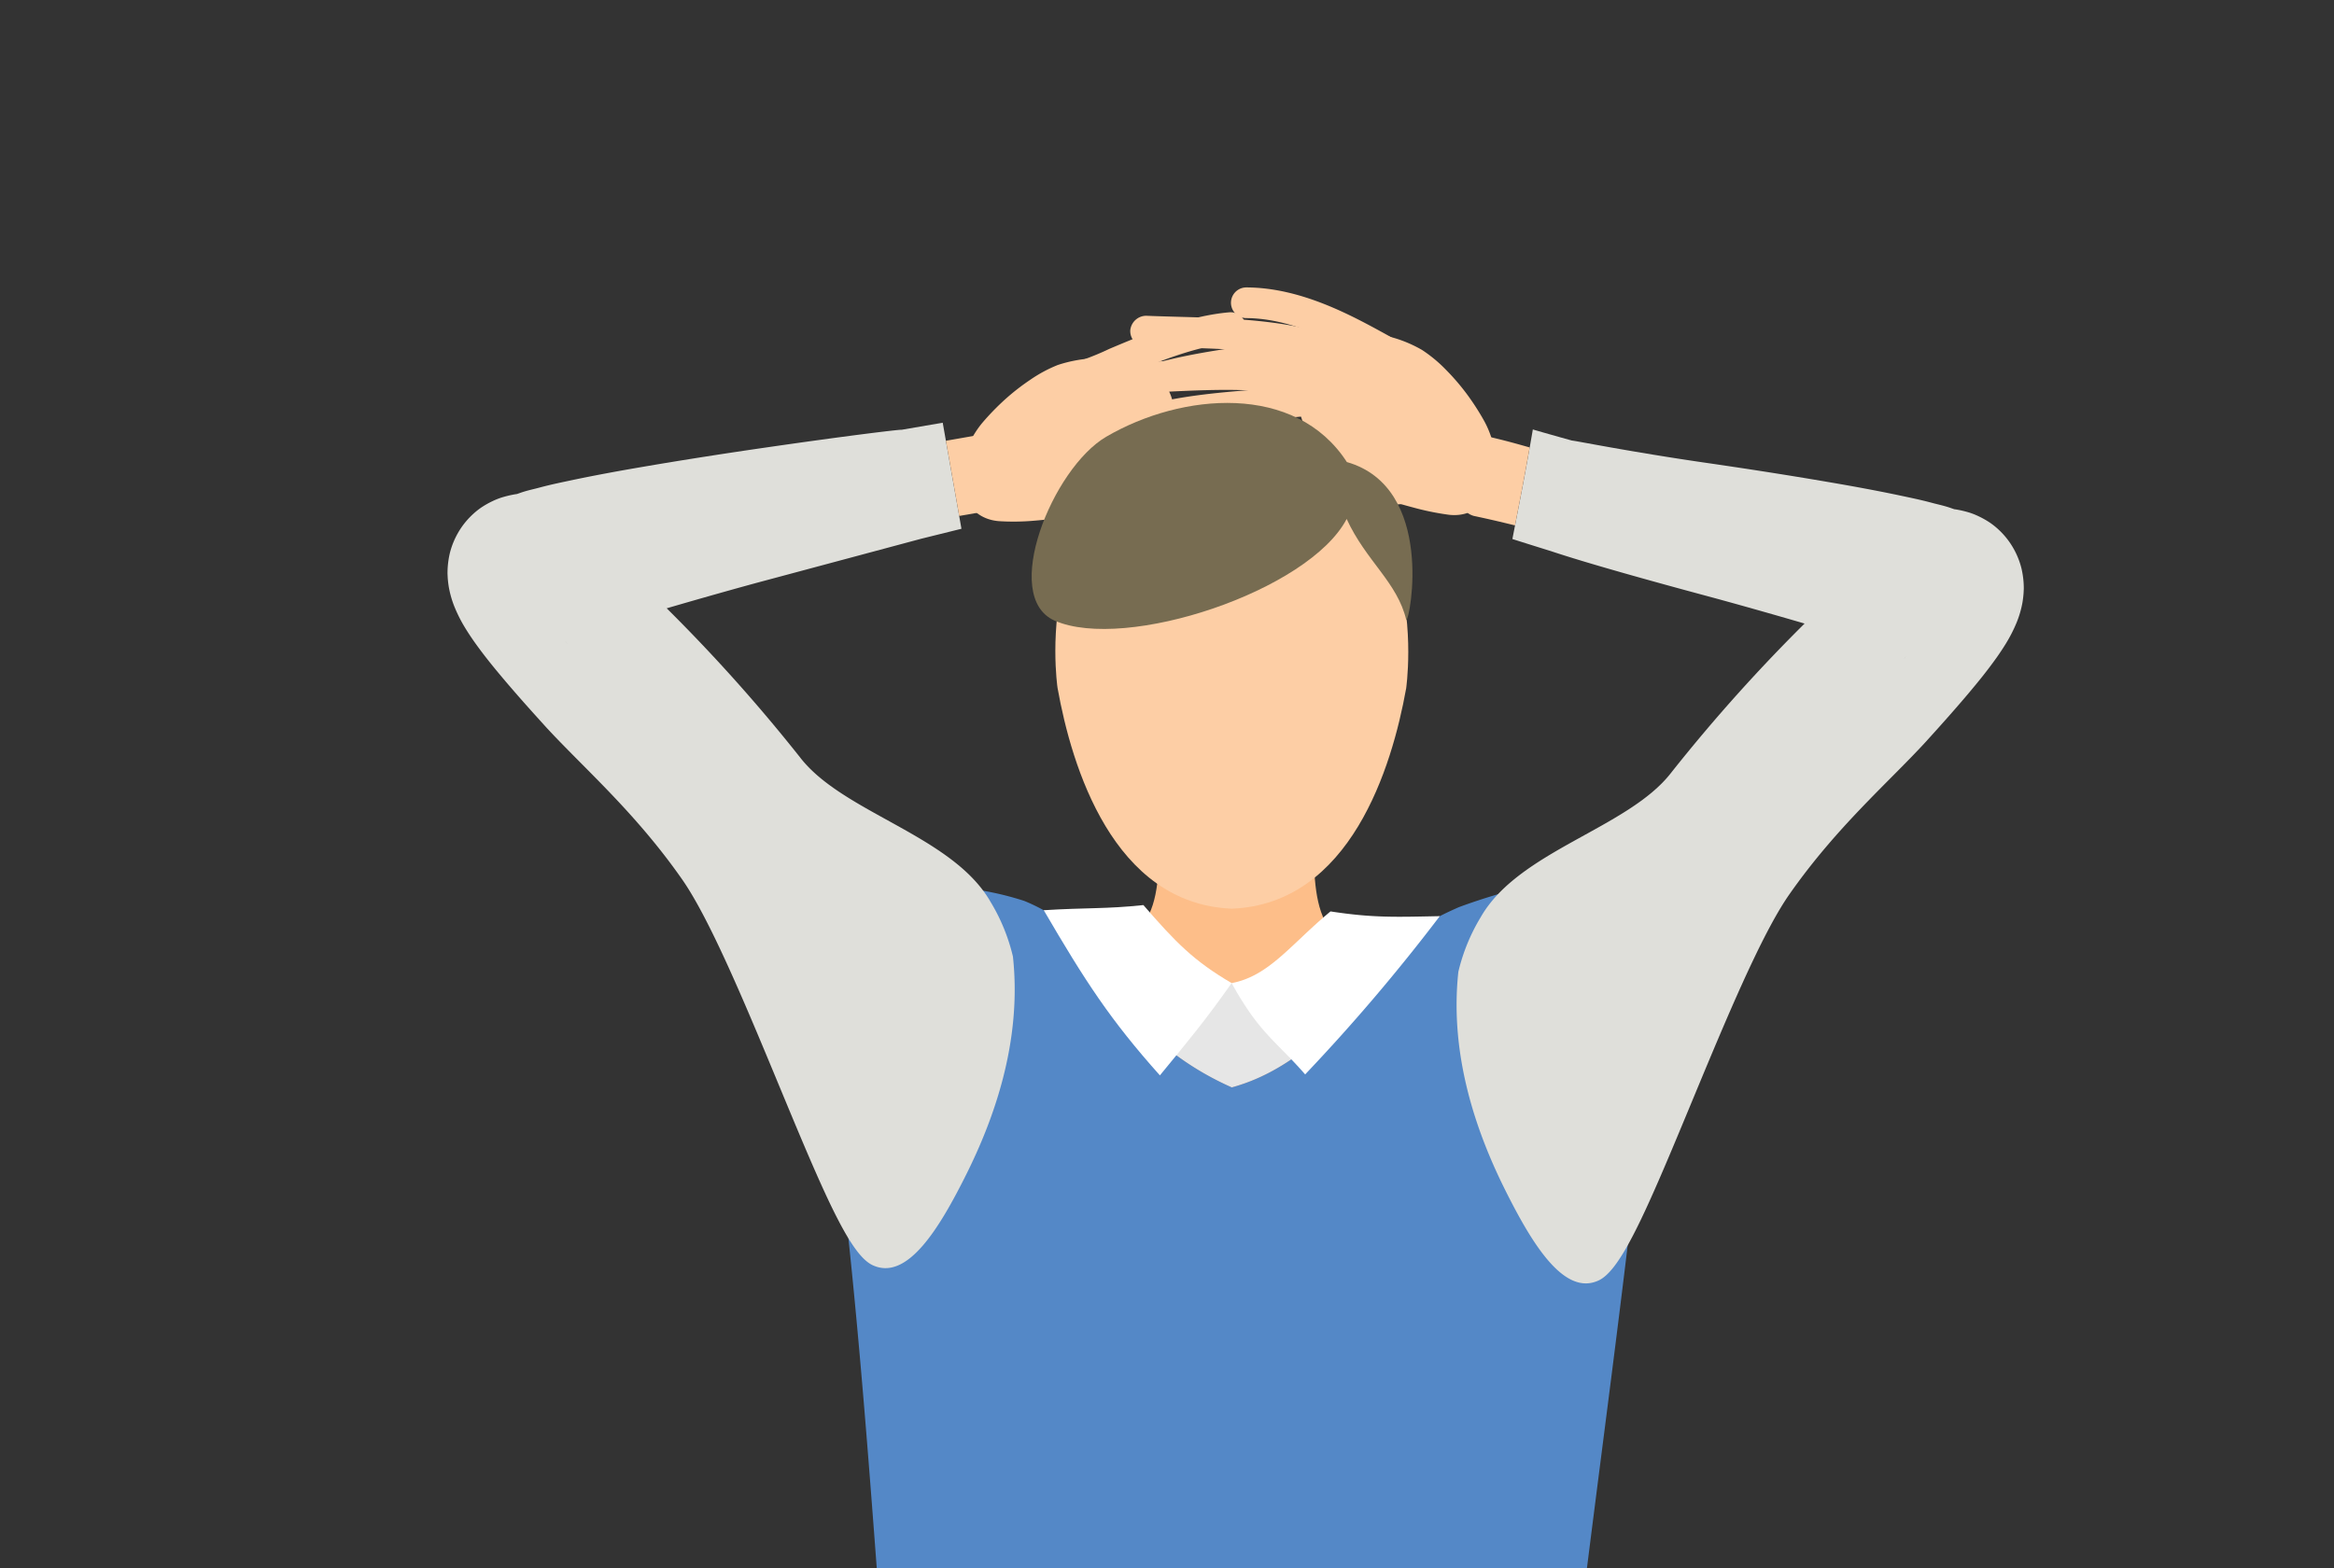 <svg xmlns="http://www.w3.org/2000/svg" xmlns:xlink="http://www.w3.org/1999/xlink" width="308" height="207" viewBox="0 0 308 207">
  <rect x="0" y="0" width="308" height="207" fill="#333333" stroke="none"/>
  <defs>
    <clipPath id="clip-path">
      <rect id="長方形_335" data-name="長方形 335" width="308" height="207" transform="translate(-657 2753.376)" fill="#fff" stroke="#707070" stroke-width="1"/>
    </clipPath>
    <clipPath id="clip-path-2">
      <rect id="長方形_334" data-name="長方形 334" width="208.01" height="469.543" fill="none"/>
    </clipPath>
  </defs>
  <g id="img_recommend01" transform="translate(657 -2753.376)" clip-path="url(#clip-path)">
    <g id="グループ_239" data-name="グループ 239" transform="translate(-597.946 2791.316)">
      <g id="グループ_238" data-name="グループ 238" clip-path="url(#clip-path-2)">
        <path id="パス_671" data-name="パス 671" d="M126.05,338.269c-9.862-4.185-21.953-6.7-22.939-10.88s-14.3-3.347-14.283,1.674-6.118,13.427-1.242,16.737c4.932,3.348,51.285,1.674,54.243,0,.319-5.221-5.918-3.347-15.78-7.531" transform="translate(31.997 121.231)" fill="#fdcea5"/>
        <path id="パス_672" data-name="パス 672" d="M143.948,339.88c0-.836-57.2-2.51-58.187-.836a4.712,4.712,0,0,0-.3,3.234,1.3,1.3,0,0,0,1.327.95h55.586a.91.91,0,0,0,.836-.475,7.135,7.135,0,0,0,.74-2.873" transform="translate(31.851 126.315)" fill="#9a8b4d"/>
        <path id="パス_673" data-name="パス 673" d="M88.707,330.411a21.922,21.922,0,0,0,10.414,2.41c6.628,0,10.161-3.113,10.161-3.113s16.336,3.582,22.03,4.72,13.256,1.607,13.256,6.427c0,1.607,0,4.017-2.84,4.017H87.211a2.141,2.141,0,0,1-2.292-1.945v-1.269c0-3.7,2.306-10.619,3.788-11.248" transform="translate(31.705 123.097)" fill="#ccbd7f"/>
        <path id="パス_674" data-name="パス 674" d="M48.806,338.269c9.862-4.185,21.953-6.7,22.939-10.88s14.3-3.347,14.283,1.674,6.118,13.427,1.242,16.737c-4.932,3.348-51.285,1.674-54.243,0-.319-5.221,5.918-3.347,15.78-7.531" transform="translate(12.326 121.231)" fill="#fdcea5"/>
        <path id="パス_675" data-name="パス 675" d="M31.587,339.88c0-.836,57.2-2.51,58.188-.836a4.72,4.72,0,0,1,.3,3.234,1.3,1.3,0,0,1-1.327.95H33.162a.91.91,0,0,1-.836-.475,7.136,7.136,0,0,1-.739-2.873" transform="translate(11.793 126.315)" fill="#9a8b4d"/>
        <path id="パス_676" data-name="パス 676" d="M87.1,330.411a21.922,21.922,0,0,1-10.414,2.41c-6.628,0-10.161-3.113-10.161-3.113s-16.336,3.582-22.03,4.72-13.256,1.607-13.256,6.427c0,1.607,0,4.017,2.841,4.017H88.6a2.141,2.141,0,0,0,2.292-1.945v-1.269c0-3.7-2.3-10.619-3.788-11.248" transform="translate(11.664 123.097)" fill="#ccbd7f"/>
        <path id="パス_677" data-name="パス 677" d="M116.285,185.873a15.761,15.761,0,0,0-4.581-11.8,18.586,18.586,0,0,0-11.866-5.106L89.8,168.228a15.333,15.333,0,0,0-12.452,5.25,17.438,17.438,0,0,0-4.565,12.971l.11,1.46c2.368,30.5,5.267,60.463,8.056,90.581,2.8,30.071,5.688,60.131,8.241,90.138l.783,9.512,24.058-.128.2-9.659c.494-30.321.655-60.438.9-90.578.261-30.083.412-60.313,1.1-90.015Z" transform="translate(27.16 62.79)" fill="#9a7c00"/>
        <path id="パス_678" data-name="パス 678" d="M103.187,330.722v-9.733l-15.122.081v9.543a3.1,3.1,0,0,0,3.06,3.113l8.938.136a3.122,3.122,0,0,0,3.124-3.141" transform="translate(32.879 119.842)" fill="#fdcea5"/>
        <path id="パス_679" data-name="パス 679" d="M89.505,193.514a15.941,15.941,0,0,0-3.027-11.889,18.185,18.185,0,0,0-11.08-6.918l-9.888-1.872a15.534,15.534,0,0,0-12.952,3.332,18.01,18.01,0,0,0-4.459,5.521,17.323,17.323,0,0,0-1.836,7.121l-.066,1.524c-1.251,30.817.729,60.294,3.3,89.725,2.631,29.381,6.251,58.485,10.5,87.473l1.415,9.527,23.986-1.869-.426-9.449c-1.176-28.769-1.721-57.591-1.288-86.207.46-28.542,1.643-57.233,5.57-84.234Z" transform="translate(17.104 64.421)" fill="#9a7c00"/>
        <path id="パス_680" data-name="パス 680" d="M75.777,329.843l-.77-9.454L59.93,321.565l.78,9.578a3.08,3.08,0,0,0,3.35,2.814l8.9-.821a3.065,3.065,0,0,0,2.817-3.292" transform="translate(22.375 119.617)" fill="#fdcea5"/>
        <path id="パス_681" data-name="パス 681" d="M142.471,67.017c1.365-6.23-7.036-13.289-19.684-6.168-26.67,18.413-39.48,17.378-63.9-.163-11.544-6.245-22.662,3.667-21.125,9.83,9.62,40.739,9.774,81.477,13.8,123.227,29.625-1,45.509-1,75.2-.07,2.725-42.475,6.849-85.164,15.713-126.656" transform="translate(14.046 21.604)" fill="#fdbe89"/>
        <path id="パス_682" data-name="パス 682" d="M94.467,55.145c-3.653,1.993-17.358,1.575-20.315-.983-.4,7.449-.455,17.759-21.045,7.906C64.669,75.117,71.565,84.554,83.645,88.887V88.9c12.1-2.99,20.1-13.776,33.359-26.668-21.849,11.2-22.188.055-22.537-7.086" transform="translate(19.828 20.221)" fill="#fdbe89"/>
        <path id="パス_683" data-name="パス 683" d="M86.3,199.987c-18.3.1-39.808-5.443-39.688-7.717,0,0-.989-14.1-.316-19.7S48.41,157.01,48.41,157.01c29.626-1,45.51-1,75.2-.07a115.277,115.277,0,0,1,2.793,12.971c.537,5.127-.2,20.948-.2,20.948.128,2.583-21.508,9.027-39.9,9.127" transform="translate(17.196 58.337)" fill="#9a7c00"/>
        <path id="パス_684" data-name="パス 684" d="M94.52,55.161c-3.63,1.976-17.248,1.566-20.188-.974-.387,7.413-.825,22.9-21.553,13.573C65.083,78.222,71.752,86.3,83.769,88.686V88.7C95.8,87.686,103.448,78.072,116.887,67.18,95.212,78.173,94.862,62.269,94.52,55.161" transform="translate(19.705 20.231)" fill="#fdbe89"/>
        <path id="パス_685" data-name="パス 685" d="M126.389,169.912A115.351,115.351,0,0,0,123.6,156.94c-29.688-.932-45.572-.927-75.2.07,0,0-1.445,9.961-2.118,15.559a70.818,70.818,0,0,0-.095,9.105s15.166,4.874,40.1,4.3c25.079-.578,40.191-6.992,40.191-6.992a89.318,89.318,0,0,0-.092-9.07" transform="translate(17.208 58.337)" fill="#aeaeae"/>
        <path id="パス_686" data-name="パス 686" d="M82.087,69.48c9.96,3.856,16.211-3.109,27.467-8.835-11.009,11.08-17.33,19.839-27.467,22.608-10.137-4.513-15.6-11.638-24.8-23.392,10.148,5.61,14.836,9.5,24.8,9.619" transform="translate(21.39 22.349)" fill="#e6e6e6"/>
        <path id="パス_687" data-name="パス 687" d="M146.272,68.78c-.846-7.823-7.466-13.106-16.387-11.216a81.441,81.441,0,0,0-9.645,2.885c-1.572.688-2.538,1.195-2.538,1.195-11.009,11.083-17.332,19.842-27.47,22.611v-.016l-.019-.01C80.1,79.713,74.648,72.613,65.47,60.884a23.317,23.317,0,0,0-2.6-1.251,39.351,39.351,0,0,0-8.806-1.78c-9.313-.641-18.042,6.88-18.6,14.445,7.673,47.131,7.86,94.489,14.162,141.881,0,0,12.232,3.225,40.587,2.964s40.6-5.85,40.6-5.85c2.781-47.889,11.533-95.025,15.45-142.513" transform="translate(13.242 21.348)" fill="#5488c7"/>
        <path id="パス_688" data-name="パス 688" d="M88.39,59.977c-5.263,4.362-8.092,8.531-13.044,9.46,3.683,6.676,5.867,7.644,9.7,12.054A248.224,248.224,0,0,0,102.813,60.6c-5.786.113-8.792.243-14.423-.626" transform="translate(28.13 22.392)" fill="#fff"/>
        <path id="パス_689" data-name="パス 689" d="M70.442,59.366c4.327,5,6.692,7.394,11.645,10.3-3.683,5.205-5.679,7.558-9.468,12.179-6.55-7.328-9.84-12.408-15.327-21.8,5.592-.352,8.241-.152,13.15-.678" transform="translate(21.39 22.164)" fill="#fff"/>
        <path id="パス_690" data-name="パス 690" d="M70.648,25.449a12.692,12.692,0,0,1-3.8,1.634,34.244,34.244,0,0,1-4.121.776c-1.388.207-2.792.341-4.187.45a30.914,30.914,0,0,1-4.205.022c-3.854-.31-5.824-3.961-4.682-8.137a12.9,12.9,0,0,1,2.506-4.842,33.461,33.461,0,0,1,3.057-3.142,30.026,30.026,0,0,1,3.281-2.548,18.368,18.368,0,0,1,3.623-1.945,18.044,18.044,0,0,1,4.266-.853C73.468,6,78.6,10.146,77.235,15.952a17.509,17.509,0,0,1-6.587,9.5" transform="translate(18.416 2.521)" fill="#fdcea5"/>
        <path id="パス_691" data-name="パス 691" d="M65,21.743a2.025,2.025,0,0,1-.358-4.018l2.066-.383c5.206-.971,16.041-3,20.484-3.219a2,2,0,0,1,2.126,1.921A2.024,2.024,0,0,1,87.4,18.167c-4.172.213-14.824,2.2-19.945,3.157l-2.086.386a2.061,2.061,0,0,1-.364.033" transform="translate(23.512 5.27)" fill="#fdcea5"/>
        <path id="パス_692" data-name="パス 692" d="M73.37,28.2a2.527,2.527,0,0,1-1.041-.225,54.816,54.816,0,0,0-10.3-3.27,59.368,59.368,0,0,1-5.984-1.663,2.533,2.533,0,0,1,1.695-4.774,56.273,56.273,0,0,0,5.478,1.515A59.566,59.566,0,0,1,74.414,23.36,2.531,2.531,0,0,1,73.37,28.2" transform="translate(20.297 6.765)" fill="#fdcea5"/>
        <path id="パス_693" data-name="パス 693" d="M68.207,16.162a2.027,2.027,0,0,1-.544-3.979c4.6-1.281,10.052-1.711,15.328-2.126C86.6,9.771,90.014,9.5,93.156,8.984a2.026,2.026,0,0,1,.659,4c-3.311.547-6.97.834-10.506,1.115-5.083.4-10.34.816-14.558,1.993a2.126,2.126,0,0,1-.545.073" transform="translate(24.709 3.343)" fill="#fdcea5"/>
        <path id="パス_694" data-name="パス 694" d="M66.642,13.412a2.027,2.027,0,0,1-.766-3.9c4.61-1.88,10.453-2.733,16.1-3.56,3.094-.453,6.017-.879,8.647-1.456a2.027,2.027,0,0,1,.867,3.959c-2.77.606-5.761,1.042-8.927,1.5-5.411.792-11,1.61-15.158,3.3a2.03,2.03,0,0,1-.764.152" transform="translate(24.124 1.66)" fill="#fdcea5"/>
        <path id="パス_695" data-name="パス 695" d="M59.188,13.762a2.026,2.026,0,0,1-.255-4.035,35.975,35.975,0,0,0,7.085-2.519c4.6-1.936,10.333-4.348,15.816-4.816a2.027,2.027,0,0,1,.347,4.039c-4.847.413-10.252,2.685-14.593,4.511-3.227,1.36-6.017,2.532-8.141,2.8a2.021,2.021,0,0,1-.258.016" transform="translate(21.342 0.892)" fill="#fdcea5"/>
        <path id="パス_696" data-name="パス 696" d="M86.517,22.842a11.424,11.424,0,0,0,3.391,2.25,33.191,33.191,0,0,0,3.808,1.386c1.291.419,2.609.776,3.931,1.125a35.87,35.87,0,0,0,4.069.791c3.832.45,6.5-2.725,6.206-7.044a12.936,12.936,0,0,0-1.494-5.245,33.265,33.265,0,0,0-2.372-3.686,30.118,30.118,0,0,0-2.71-3.15,18.489,18.489,0,0,0-3.163-2.626,16.923,16.923,0,0,0-4.021-1.682C87.27,2.774,81.1,6.52,81.518,12.281a18.969,18.969,0,0,0,5,10.561" transform="translate(30.427 1.616)" fill="#fdcea5"/>
        <path id="パス_697" data-name="パス 697" d="M92.381,18.992a1.978,1.978,0,0,1-.7-.126c-2.855-1.046-16.163-3.613-21.077-3.192a2.025,2.025,0,1,1-.354-4.035c5.6-.493,19.574,2.229,22.826,3.424a2.027,2.027,0,0,1-.7,3.929" transform="translate(25.538 4.323)" fill="#fdcea5"/>
        <path id="パス_698" data-name="パス 698" d="M82.306,25.441a2.532,2.532,0,0,1-1.121-4.8c5.213-2.57,9.707-2.972,13.672-3.329,1.18-.107,2.333-.209,3.472-.372a2.533,2.533,0,0,1,.713,5.015c-1.222.174-2.464.287-3.731.4-3.7.332-7.518.676-11.886,2.83a2.542,2.542,0,0,1-1.118.26" transform="translate(29.783 6.315)" fill="#fdcea5"/>
        <path id="パス_699" data-name="パス 699" d="M91.4,12.615a2.007,2.007,0,0,1-.714-.132c-5.2-1.958-12.562-1.61-19.686-1.269-2.057.1-4.071.2-5.98.231A2.076,2.076,0,0,1,62.96,9.458,2.025,2.025,0,0,1,64.946,7.4c1.873-.037,3.847-.132,5.864-.228,7.53-.36,15.321-.729,21.308,1.524a2.027,2.027,0,0,1-.714,3.924" transform="translate(23.506 2.575)" fill="#fdcea5"/>
        <path id="パス_700" data-name="パス 700" d="M93.379,10.211a2.024,2.024,0,0,1-.934-.228c-5.069-2.637-13.4-2.87-20.755-3.074-1.43-.041-2.821-.081-4.143-.135a2.029,2.029,0,0,1-1.941-2.111,2.121,2.121,0,0,1,2.109-1.939c1.306.056,2.678.093,4.088.133,7.788.218,16.618.464,22.512,3.531a2.025,2.025,0,0,1-.937,3.822" transform="translate(24.493 1.017)" fill="#fdcea5"/>
        <path id="パス_701" data-name="パス 701" d="M100.027,12.628a1.978,1.978,0,0,1-.652-.11,37.02,37.02,0,0,1-5.275-2.6C89.635,7.453,83.52,4.079,77.3,4.05A2.025,2.025,0,0,1,77.312,0h.01c7.25.032,13.889,3.7,18.737,6.37a35.008,35.008,0,0,0,4.621,2.313,2.027,2.027,0,0,1-.652,3.946" transform="translate(28.108)" fill="#fdcea5"/>
        <path id="パス_702" data-name="パス 702" d="M104.689,47.061c-1.853,10.311-7.338,28.387-22.982,29.022-15.688-.626-21.158-18.79-23-29.093-.008-.032-.008-.055-.015-.087,0,0-4.584-31.035,23.008-31.035s22.993,31.193,22.993,31.193" transform="translate(21.805 5.924)" fill="#fdcea5"/>
        <path id="パス_703" data-name="パス 703" d="M97.722,18.9c-6.75-10.437-21.729-9.184-31.746-3.34-7.121,4.154-13.957,21.1-6.835,24.268C68.5,43.95,92.706,35.94,97.7,26.418c2.545,5.562,6.7,8.349,7.869,13.357.479,0,3.841-17.531-7.847-20.871" transform="translate(20.956 4.146)" fill="#776c51"/>
        <path id="パス_704" data-name="パス 704" d="M143.565,38.6a220.722,220.722,0,0,0-18.278,20.349c-5.684,7.371-20.133,10.3-25.145,19.085a25.015,25.015,0,0,0-2.947,7.2c-1.229,11.336,2.608,21.634,6.128,28.709,3.556,7.139,7.832,14.242,12.444,12.011,1.147-.569,2.526-2.141,4.506-5.975,5.381-10.319,14.486-36.3,20.647-45.025,6.208-8.862,13.052-14.726,17.94-20.054,1.467-1.623,3.387-3.73,5.664-6.425,1.145-1.366,2.364-2.83,3.771-4.809.36-.516.733-1.071,1.137-1.725a19.373,19.373,0,0,0,1.4-2.722,13.117,13.117,0,0,0,.809-2.762c.063-.389.11-.783.139-1.177.012-.236.018-.354.03-.591,0-.272-.008-.6-.032-.9a11.642,11.642,0,0,0-.279-1.814,10.611,10.611,0,0,0-.847-2.244,10.365,10.365,0,0,0-3.2-3.7,11.578,11.578,0,0,0-1.582-.908,9.074,9.074,0,0,0-1.456-.56c-.372-.108-.753-.2-1.134-.276a8.013,8.013,0,0,0-.964-.141l-.75-.051-.375-.011c-.076,0-.113,0-.188,0h-.093c-.862-.184,7.408,1.6,3.9.846l-.008,0-.015-.005h0l-2.765-.957c-.916-.3-1.57-.42-2.376-.64-1.582-.426-3.024-.709-4.517-1.03-2.965-.617-5.9-1.156-8.813-1.654-5.816-1-11.5-1.873-16.531-2.6-10.061-1.46-17.245-2.928-17.619-2.928-4.884-1.369-5.143-1.463-5.143-1.463-.952,5.525-1.538,8.509-2.7,14.461,0,0,1.754.564,5.14,1.616,4.494,1.5,12.511,3.759,21.553,6.183,4.511,1.233,9.232,2.581,13.83,3.936,2.262.7,4.536,1.379,6.6,2.089,2.105.606,4.02,1.625,4.84,1.73l0-.007.066-.133c.014-.026.021-.04.033-.066,2.008-2.616-4.444,5.761,4.509-5.882,0-.034,0-.052-.005-.088,0-.069-.005-.1-.01-.174,0-.141,0-.211,0-.353a5.917,5.917,0,0,1,.059-.709,6.811,6.811,0,0,1,.19-1.089c.161-.382.107-.43.277-.641.027-.077.157-.169.092-.119-.137.2-1.757.124-3.812-.8-.571-.218-.945-.461-1.615-.759q-.952-.443-1.851-.965l-2.026-1.166-.494-.3,0,0,0-.007c-.067.058-.184.191-.346.372-.676.755-1.686,1.81-2.644,2.762l-5.14,5.061" transform="translate(36.2 5.096)" fill="#dfdfda"/>
        <path id="パス_705" data-name="パス 705" d="M99.114,24.822c2.184.464,3.26.724,5.415,1.246.82-4.205,1.222-6.3,1.935-10.291-2.133-.6-3.2-.9-5.378-1.408a2.184,2.184,0,0,0-2.615,1.818c-.408,2.259-.628,3.424-1.081,5.774a2.387,2.387,0,0,0,1.724,2.861" transform="translate(36.342 5.345)" fill="#fdcea5"/>
        <path id="パス_706" data-name="パス 706" d="M28.244,36.829A220.928,220.928,0,0,1,46.522,57.178c5.684,7.371,20.133,10.3,25.145,19.085a25.015,25.015,0,0,1,2.947,7.2c1.229,11.336-2.608,21.634-6.128,28.709-3.556,7.139-7.832,14.242-12.444,12.011-1.147-.569-2.526-2.141-4.506-5.975C46.156,107.89,37.05,81.909,30.89,73.184c-6.208-8.862-13.052-14.726-17.94-20.054-1.467-1.623-3.387-3.73-5.664-6.425-1.145-1.366-2.364-2.83-3.77-4.809-.361-.516-.735-1.071-1.137-1.725a19.2,19.2,0,0,1-1.4-2.722,13.117,13.117,0,0,1-.809-2.762C.106,34.3.058,33.9.029,33.511.018,33.274.012,33.156,0,32.92c0-.272.008-.6.032-.9A11.811,11.811,0,0,1,.31,30.209a10.611,10.611,0,0,1,.847-2.244,10.365,10.365,0,0,1,3.2-3.7,11.579,11.579,0,0,1,1.582-.908A9.174,9.174,0,0,1,7.4,22.8c.374-.108.753-.2,1.134-.276a8.011,8.011,0,0,1,.964-.141l.75-.051.375-.011c.076,0,.113,0,.188,0H10.9c.862-.184-7.408,1.605-3.9.846l.008,0,.015-.005h0L9.787,22.2c.917-.3,1.571-.42,2.379-.64,1.581-.426,3.023-.709,4.516-1.03,2.965-.617,5.9-1.156,8.813-1.654,5.816-1,11.5-1.872,16.531-2.6,10.061-1.46,17.52-2.38,17.913-2.342l5.41-.93,2.472,14-5.293,1.312L40.794,34.142c-4.513,1.233-9.232,2.581-13.83,3.936-2.262.7-4.536,1.379-6.6,2.089-2.105.606-4.02,1.625-4.84,1.73l0-.005c-.026-.055-.04-.081-.066-.135-.014-.026-.021-.04-.033-.066-2.008-2.616,4.444,5.761-4.509-5.882,0-.034,0-.052.005-.088,0-.069.005-.1.01-.174,0-.141,0-.211,0-.353a6.215,6.215,0,0,0-.059-.709,6.965,6.965,0,0,0-.19-1.089c-.161-.382-.107-.43-.277-.641-.027-.077-.157-.169-.092-.119.137.2,1.757.124,3.812-.8.571-.218.945-.461,1.615-.759.634-.3,1.254-.618,1.851-.965l2.026-1.166.494-.3,0,0,0-.007c.067.058.184.191.346.372.676.755,1.686,1.81,2.644,2.762l5.14,5.061" transform="translate(0 4.854)" fill="#dfdfda"/>
        <path id="パス_707" data-name="パス 707" d="M55.2,23.969l-5.554.971c-.7-3.97-1.052-5.956-1.752-9.927l5.592-.978a2.274,2.274,0,0,1,2.633,1.854c.369,2.184.555,3.275.924,5.458A2.266,2.266,0,0,1,55.2,23.969" transform="translate(17.879 5.227)" fill="#fdcea5"/>
      </g>
    </g>
  </g>
</svg>
